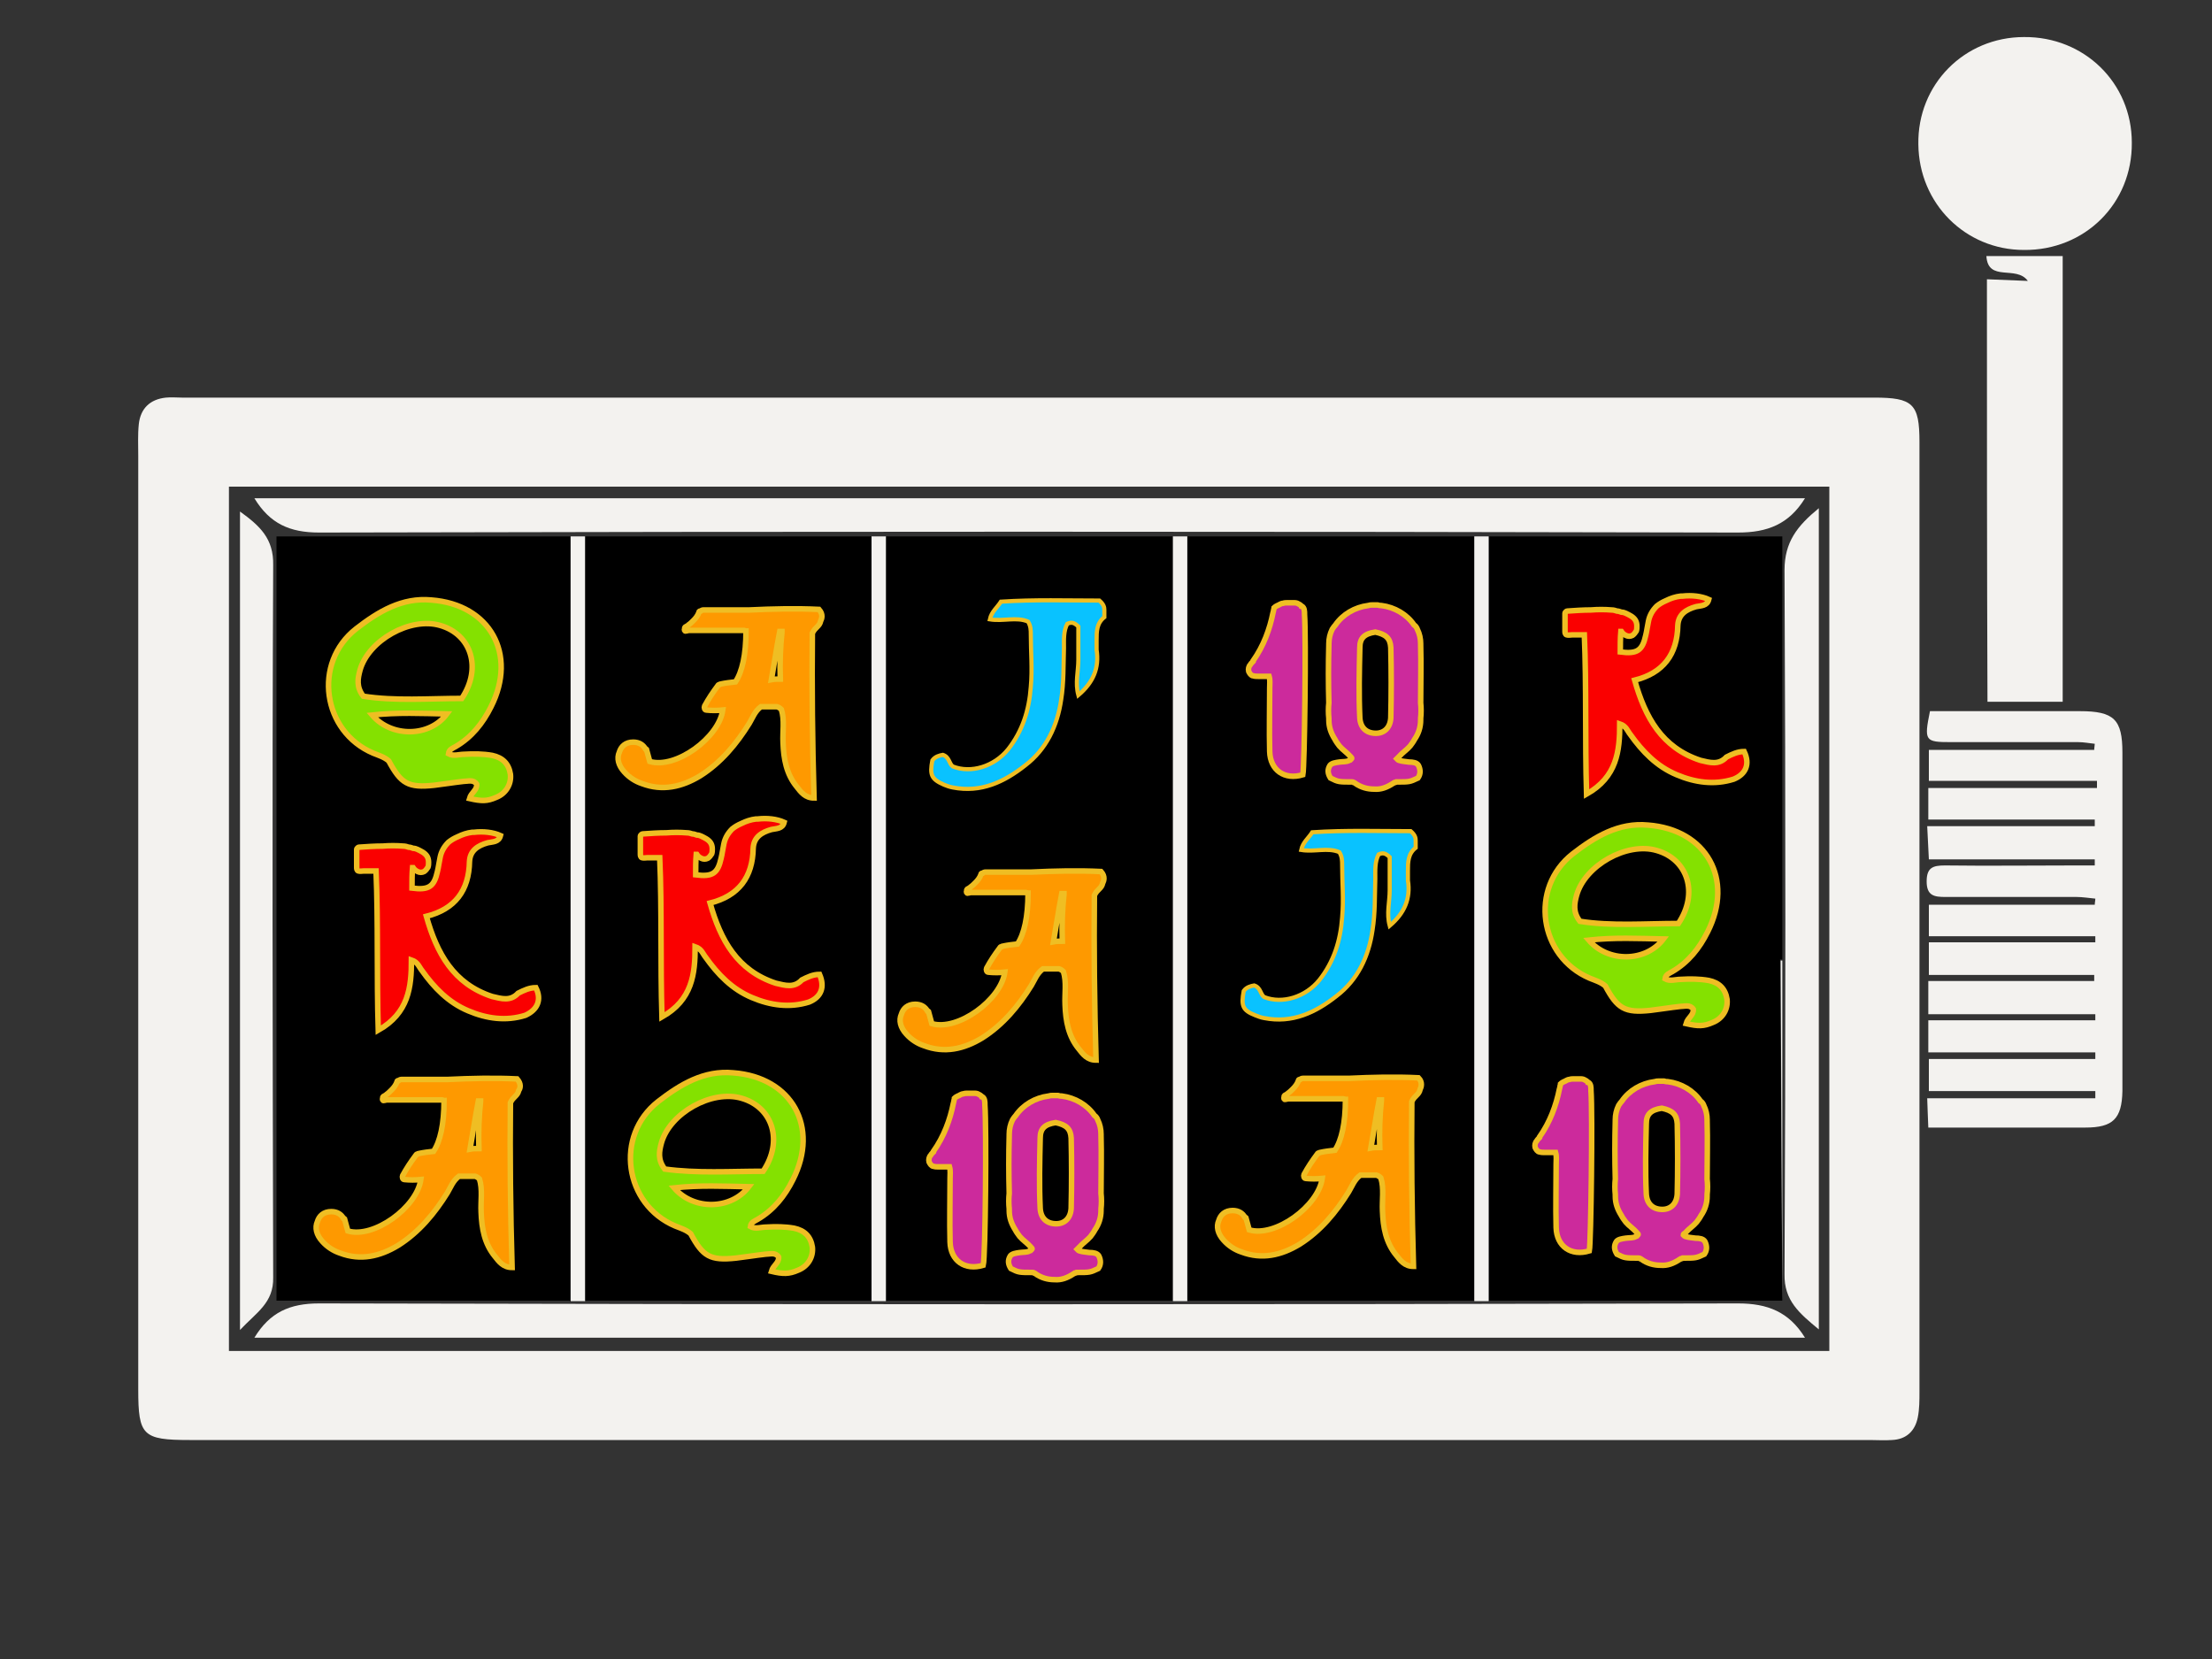 <?xml version="1.0" encoding="UTF-8"?>
<svg xmlns="http://www.w3.org/2000/svg" xmlns:xlink="http://www.w3.org/1999/xlink" version="1.1" id="Layer_1" x="0px" y="0px" viewBox="0 0 400 300" style="enable-background:new 0 0 400 300;" xml:space="preserve">
<rect x="0" y="0" width="400" height="300" fill="#333333" stroke="none"/>
<style type="text/css">
	.st0{fill:#F3F2EF;}
	.st1{fill:#FE9900;stroke:#EFBE23;stroke-miterlimit:10;}
	.st2{fill:#09C2FF;stroke:#EFBE23;stroke-width:0.75;stroke-miterlimit:10;}
	.st3{fill:#CC2A9C;stroke:#EFBE23;stroke-miterlimit:10;}
	.st4{fill:#FA0000;stroke:#EFBE23;stroke-miterlimit:10;}
	.st5{fill:#84E100;stroke:#EFBE23;stroke-miterlimit:10;}
	.st6{fill:#FFFFFF;}
</style>
<path d="M228.1,97h-41.9h-41.9h-8.4H92.9h-1.4H59.9H50v69.1v69.1h9.9h33h42.9h8.4h41.9h41.9h8.4h42.9h15.5h27.5l-0.4-61.7h0.4V97  h-27.5H228.1z M105.7,235.3h-2.6V97h2.6V235.3z M160.2,235.3h-2.6V97h2.6V235.3z M214.7,235.3h-2.6V97h2.6V235.3z M269.2,235.3h-2.6  V97h2.6V235.3z"></path>
<polygon class="st0" points="322.3,235.3 322.3,173.7 322,173.7 "></polygon>
<rect x="103.2" y="97" class="st0" width="2.6" height="138.3"></rect>
<rect x="157.6" y="97" class="st0" width="2.6" height="138.3"></rect>
<rect x="212.1" y="97" class="st0" width="2.6" height="138.3"></rect>
<rect x="266.6" y="97" class="st0" width="2.6" height="138.3"></rect>
<path class="st1" d="M148.1,110.2c-4.1-0.2-8.4-0.1-12.6,0.1l-8.3,0c-0.2,0-0.4,0.1-0.5,0.2c0,0,0,0,0,0c-0.1,0-0.3,0-0.3,0.2  c-0.2,0.6-0.6,1.1-1,1.5c0,0,0,0,0,0c-0.3,0.3-0.6,0.6-0.9,0.8c0,0-0.1,0.1-0.1,0.1c-0.2,0.1-0.3,0.2-0.5,0.3  c-0.1,0.1-0.1,0.2-0.1,0.3c-0.1,0.1,0,0.5,0.2,0.4c0.2,0,0.4-0.1,0.6-0.1h10c0.1,0,0.2,0.1,0.3,0.1c0,4.3-0.7,7.4-1.9,9.2  c-0.9,0.1-1.8,0.2-2.7,0.4c-0.1,0-0.1,0-0.2,0.1c-0.1,0-0.2,0-0.3,0.2c-0.9,1.2-1.7,2.4-2.4,3.7c-0.1,0.2,0,0.7,0.3,0.7  c1,0.1,2,0.1,3,0c-0.7,5-8.5,10.7-13.2,9.3c-0.2-0.7-0.4-1.5-0.6-2.2c-0.1-0.1-0.1-0.1-0.2-0.1c-0.4-0.7-1.1-1.2-2.2-1.2  c-1.4,0-2.2,0.8-2.5,1.8c-0.5,1.1-0.2,2.4,0.9,3.6c0.9,1,2,1.7,3.2,2.1c3.7,1.4,7.2,0.6,10.5-1.4c3.8-2.4,6.6-5.8,8.9-9.5  c0.6-1,1-2.2,2.1-3c1,0,1.9,0,2.9,0c0.3,0.1,0.5,0.2,0.8,0.5c0.6,1.9,0.2,4,0.3,6c0.1,2.9,0.6,5.7,2.5,8c0.7,0.9,1.5,2,3.1,2  c-0.3-10.2-0.4-20.2-0.3-29.8c0.5-1.1,1.3-1.2,1.5-2.2C148.6,111.9,148.9,111.1,148.1,110.2z M141.1,122.8c-0.5,0-1.1,0-1.6,0.1  c0.5-2.8,0.9-5.6,1.5-8.7h0.4c0,0,0,0,0,0.1C141.1,117.1,141,120,141.1,122.8z"></path>
<path class="st1" d="M93.5,195.1c-4.1-0.2-8.4-0.1-12.6,0.1l-8.3,0c-0.2,0-0.4,0.1-0.5,0.2c0,0,0,0,0,0c-0.1,0-0.3,0-0.3,0.2  c-0.2,0.6-0.6,1.1-1,1.5c0,0,0,0,0,0c-0.3,0.3-0.6,0.6-0.9,0.8c0,0-0.1,0.1-0.1,0.1c-0.2,0.1-0.3,0.2-0.5,0.3  c-0.1,0.1-0.1,0.2-0.1,0.3c-0.1,0.1,0,0.5,0.2,0.4c0.2,0,0.4-0.1,0.6-0.1h10c0.1,0,0.2,0.1,0.3,0.1c0,4.3-0.7,7.4-1.9,9.2  c-0.9,0.1-1.8,0.2-2.7,0.4c-0.1,0-0.1,0-0.2,0.1c-0.1,0-0.2,0-0.3,0.2c-0.9,1.2-1.7,2.4-2.4,3.7c-0.1,0.2,0,0.7,0.3,0.7  c1,0.1,2,0.1,3,0c-0.7,5-8.5,10.7-13.2,9.3c-0.2-0.7-0.4-1.5-0.6-2.2c-0.1-0.1-0.1-0.1-0.2-0.1c-0.4-0.7-1.1-1.2-2.2-1.2  c-1.4,0-2.2,0.8-2.5,1.8c-0.5,1.1-0.2,2.4,0.9,3.6c0.9,1,2,1.7,3.2,2.1c3.7,1.4,7.2,0.6,10.5-1.4c3.8-2.4,6.6-5.8,8.9-9.5  c0.6-1,1-2.2,2.1-3c1,0,1.9,0,2.9,0c0.3,0.1,0.5,0.2,0.8,0.5c0.6,1.9,0.2,4,0.3,6c0.1,2.9,0.6,5.7,2.5,8c0.7,0.9,1.5,2,3.1,2  c-0.3-10.2-0.4-20.2-0.3-29.8c0.5-1.1,1.3-1.2,1.5-2.2C94.1,196.8,94.3,196,93.5,195.1z M86.6,207.7c-0.5,0-1.1,0-1.6,0.1  c0.5-2.8,0.9-5.6,1.5-8.7h0.4c0,0,0,0,0,0.1C86.6,201.9,86.5,204.8,86.6,207.7z"></path>
<path class="st1" d="M199.1,157.6c-4.1-0.2-8.4-0.1-12.6,0.1l-8.3,0c-0.2,0-0.4,0.1-0.5,0.2c0,0,0,0,0,0c-0.1,0-0.3,0-0.3,0.2  c-0.2,0.6-0.6,1.1-1,1.5c0,0,0,0,0,0c-0.3,0.3-0.6,0.6-0.9,0.8c0,0-0.1,0.1-0.1,0.1c-0.2,0.1-0.3,0.2-0.5,0.3  c-0.1,0.1-0.1,0.2-0.1,0.3c-0.1,0.1,0,0.5,0.2,0.4c0.2,0,0.4-0.1,0.6-0.1h10c0.1,0,0.2,0.1,0.3,0.1c0,4.3-0.7,7.4-1.9,9.2  c-0.9,0.1-1.8,0.2-2.7,0.4c-0.1,0-0.1,0-0.2,0.1c-0.1,0-0.2,0-0.3,0.2c-0.9,1.2-1.7,2.4-2.4,3.7c-0.1,0.2,0,0.7,0.3,0.7  c1,0.1,2,0.1,3,0c-0.7,5-8.5,10.7-13.2,9.3c-0.2-0.7-0.4-1.5-0.6-2.2c-0.1-0.1-0.1-0.1-0.2-0.1c-0.4-0.7-1.1-1.2-2.2-1.2  c-1.4,0-2.2,0.8-2.5,1.8c-0.5,1.1-0.2,2.4,0.9,3.6c0.9,1,2,1.7,3.2,2.1c3.7,1.4,7.2,0.6,10.5-1.4c3.8-2.4,6.6-5.8,8.9-9.5  c0.6-1,1-2.2,2.1-3c1,0,1.9,0,2.9,0c0.3,0.1,0.5,0.2,0.8,0.5c0.6,1.9,0.2,4,0.3,6c0.1,2.9,0.6,5.7,2.5,8c0.7,0.9,1.5,2,3.1,2  c-0.3-10.2-0.4-20.2-0.3-29.8c0.5-1.1,1.3-1.2,1.5-2.2C199.6,159.3,199.9,158.5,199.1,157.6z M192.1,170.2c-0.5,0-1.1,0-1.6,0.1  c0.5-2.8,0.9-5.6,1.5-8.7h0.4c0,0,0,0,0,0.1C192.1,164.4,192,167.3,192.1,170.2z"></path>
<path class="st1" d="M256.5,194.9c-4.1-0.2-8.4-0.1-12.6,0.1l-8.3,0c-0.2,0-0.4,0.1-0.5,0.2c0,0,0,0,0,0c-0.1,0-0.3,0-0.3,0.2  c-0.2,0.6-0.6,1.1-1,1.5c0,0,0,0,0,0c-0.3,0.3-0.6,0.6-0.9,0.8c0,0-0.1,0.1-0.1,0.1c-0.2,0.1-0.3,0.2-0.5,0.3  c-0.1,0.1-0.1,0.2-0.1,0.3c-0.1,0.1,0,0.5,0.2,0.4c0.2,0,0.4-0.1,0.6-0.1h10c0.1,0,0.2,0.1,0.3,0.1c0,4.3-0.7,7.4-1.9,9.2  c-0.9,0.1-1.8,0.2-2.7,0.4c-0.1,0-0.1,0-0.2,0.1c-0.1,0-0.2,0-0.3,0.2c-0.9,1.2-1.7,2.4-2.4,3.7c-0.1,0.2,0,0.7,0.3,0.7  c1,0.1,2,0.1,3,0c-0.7,5-8.5,10.7-13.2,9.3c-0.2-0.7-0.4-1.5-0.6-2.2c-0.1-0.1-0.1-0.1-0.2-0.1c-0.4-0.7-1.1-1.2-2.2-1.2  c-1.4,0-2.2,0.8-2.5,1.8c-0.5,1.1-0.2,2.4,0.9,3.6c0.9,1,2,1.7,3.2,2.1c3.7,1.4,7.2,0.6,10.5-1.4c3.8-2.4,6.6-5.8,8.9-9.5  c0.6-1,1-2.2,2.1-3c1,0,1.9,0,2.9,0c0.3,0.1,0.5,0.2,0.8,0.5c0.6,1.9,0.2,4,0.3,6c0.1,2.9,0.6,5.7,2.5,8c0.7,0.9,1.5,2,3.1,2  c-0.3-10.2-0.4-20.2-0.3-29.8c0.5-1.1,1.3-1.2,1.5-2.2C257,196.6,257.3,195.7,256.5,194.9z M249.5,207.5c-0.5,0-1.1,0-1.6,0.1  c0.5-2.8,0.9-5.6,1.5-8.7h0.4c0,0,0,0,0,0.1C249.5,201.7,249.4,204.6,249.5,207.5z"></path>
<path class="st2" d="M168.6,137.5c0.5-0.7,1.3-0.9,1.9-1c1.2,0.4,1.1,1.6,1.8,2.1c3.3,1.3,7.5,0,10-3.1c2.6-3.3,3.8-7.1,4.1-11.3  c0.3-3.2,0-6.3,0-9.5c0-0.7,0-1.5-0.5-2.3c-2.1-0.9-4.5,0-6.9-0.4c0.3-1.4,1.3-2.1,2-3.2c6-0.4,12.1-0.2,17.8-0.2  c0.8,0.7,0.9,1.2,0.9,1.7c0,0.4,0,0.8,0,1.3c-1.4,1.1-1.4,2.6-1.4,4.2c0,0.6,0,1.2,0,1.7c0.5,3.3-0.6,5.9-3.3,8.2  c-0.6-2.2,0-4.3,0-6.4c0-2.1,0-4.2,0-6c-0.8-0.8-1.3-0.8-2-0.5c-0.7,1.3-0.6,2.9-0.6,4.4c-0.1,3.1,0,6.2-0.5,9.3  c-0.7,4.8-2.7,9-6.5,11.9c-3.8,3-8,5-13.1,4c-0.6-0.1-1.1-0.3-1.6-0.5C168.4,140.9,168.1,140.1,168.6,137.5z"></path>
<path class="st2" d="M224.9,179.2c0.5-0.7,1.3-0.9,1.9-1c1.2,0.4,1.1,1.6,1.8,2.1c3.3,1.3,7.5,0,10-3.1c2.6-3.3,3.8-7.1,4.1-11.3  c0.3-3.2,0-6.3,0-9.5c0-0.7,0-1.5-0.5-2.3c-2.1-0.9-4.5,0-6.9-0.4c0.3-1.4,1.3-2.1,2-3.2c6-0.4,12.1-0.2,17.8-0.2  c0.8,0.7,0.9,1.2,0.9,1.7c0,0.4,0,0.8,0,1.3c-1.4,1.1-1.4,2.6-1.4,4.2c0,0.6,0,1.2,0,1.7c0.5,3.3-0.6,5.9-3.3,8.2  c-0.6-2.2,0-4.3,0-6.4c0-2.1,0-4.2,0-6c-0.8-0.8-1.3-0.8-2-0.5c-0.7,1.3-0.6,2.9-0.6,4.4c-0.1,3.1,0,6.2-0.5,9.3  c-0.7,4.8-2.7,9-6.5,11.9c-3.8,3-8,5-13.1,4c-0.6-0.1-1.1-0.3-1.6-0.5C224.7,182.7,224.4,181.9,224.9,179.2z"></path>
<g>
	<g>
		<path class="st3" d="M253,136.8c0.6-0.7,1.4-1.2,2-1.9c0.3-0.4,0.6-0.8,0.8-1.2c0.7-1,1.1-2.2,1.1-3.5c0-0.1,0-0.2,0-0.3    c0.1-0.9,0.1-1.9,0-2.8c0,0,0,0,0,0c0-3.5,0.1-7,0-10.5c0-0.1,0-0.1,0-0.2c0-0.9-0.2-1.8-0.6-2.6c-0.1-0.3-0.3-0.6-0.6-0.8    c-1.3-1.9-3.5-3.2-5.9-3.5c-0.2,0-0.4,0-0.7-0.1c0,0-0.1,0-0.1,0c-0.1,0-0.3,0-0.4,0c-0.1,0-0.3,0-0.4,0c0,0-0.1,0-0.1,0    c-0.2,0-0.4,0-0.7,0.1c-2.4,0.3-4.6,1.6-5.9,3.5c-0.2,0.2-0.4,0.5-0.6,0.8c-0.4,0.8-0.6,1.7-0.6,2.6c0,0.1,0,0.1,0,0.2    c-0.1,3.5-0.1,7,0,10.5c0,0,0,0,0,0c-0.1,0.9-0.1,1.9,0,2.8c0,0.1,0,0.2,0,0.3c0,1.3,0.4,2.4,1.1,3.5c0.2,0.4,0.5,0.8,0.8,1.2    c0.6,0.7,1.4,1.2,2,1.9c0.2,0.2,0.3,0.3,0.2,0.4c-0.1,0.1-0.1,0.1-0.2,0.2c0,0,0,0,0,0c-0.1,0-0.1,0.1-0.2,0.1c0,0,0,0,0,0    c-0.5,0.3-1.1,0.2-1.8,0.3c-0.7,0.1-1.4,0.2-1.7,0.6c-0.5,0.8-0.4,1.5,0.1,2.3c1.4,0.7,1.5,0.7,3.9,0.7c0.1,0,0.2,0,0.3,0.1    c0.1,0,0.2,0.1,0.2,0.1c1.1,0.8,2.3,1.1,3.5,1.1c1.2,0.1,2.3-0.3,3.5-1.1c0.1,0,0.2-0.1,0.2-0.1c0.1,0,0.2,0,0.3-0.1    c2.4,0,2.4,0,3.9-0.7c0.5-0.7,0.5-1.5,0.1-2.3c-0.3-0.5-1-0.6-1.7-0.6c-0.6-0.1-1.2-0.1-1.8-0.3c0,0,0,0,0,0    c-0.1,0-0.1-0.1-0.2-0.1c0,0,0,0,0,0c-0.1-0.1-0.1-0.1-0.2-0.2C252.7,137.1,252.8,137,253,136.8z M245.9,129.8    c-0.2-4.2-0.1-8.4,0-12.7c0-1.7,0.8-2.5,2.8-2.8c1.9,0.4,2.7,1.1,2.8,2.8c0.1,4.2,0.1,8.5,0,12.7c-0.1,1.8-1.2,2.8-2.7,2.8    C247.1,132.6,246,131.6,245.9,129.8z"></path>
		<path class="st3" d="M235.9,111.1c0-0.6,0-1.2-0.5-1.5c-0.1,0-0.1,0-0.1,0c-0.1-0.2-0.3-0.3-0.5-0.4c-0.3-0.2-0.6-0.2-0.9-0.2    c-0.4,0-0.7,0-1.1,0c-0.3,0-0.5,0-0.8,0.1c-0.2,0-0.4,0.1-0.6,0.2c-0.1,0.1-0.2,0.1-0.4,0.2c-0.2,0.1-0.4,0.2-0.6,0.4    c0,0.2-0.1,0.3-0.1,0.5c0,0.1-0.1,0.3-0.1,0.4c-0.6,3-1.7,6-3.6,8.7c0,0,0,0.1,0,0.1c-0.2,0.2-0.4,0.4-0.5,0.6    c-0.3,0.3-0.4,0.8-0.3,1.2c0.1,0.2,0.2,0.4,0.3,0.5c0.2,0.2,0.3,0.3,0.5,0.3c0.3,0.1,0.6,0.1,0.9,0.1c0.2,0,0.5,0,0.7,0    c0.4,0,0.9,0,1.3,0c0.2,0.7,0.1,1.4,0.1,2.1c0,3.8-0.1,7.7,0,11.5c0.1,3.4,2.7,5.2,6,4.2C235.9,138.6,236.2,115.3,235.9,111.1z"></path>
	</g>
</g>
<g>
	<g>
		<path class="st3" d="M195.2,225.5c0.6-0.7,1.4-1.2,2-1.9c0.3-0.4,0.6-0.8,0.8-1.2c0.7-1,1.1-2.2,1.1-3.5c0-0.1,0-0.2,0-0.3    c0.1-0.9,0.1-1.9,0-2.8c0,0,0,0,0,0c0-3.5,0.1-7,0-10.5c0-0.1,0-0.1,0-0.2c0-0.9-0.2-1.8-0.6-2.6c-0.1-0.3-0.3-0.6-0.6-0.8    c-1.3-1.9-3.5-3.2-5.9-3.5c-0.2,0-0.4,0-0.7-0.1c0,0-0.1,0-0.1,0c-0.1,0-0.3,0-0.4,0c-0.1,0-0.3,0-0.4,0c0,0-0.1,0-0.1,0    c-0.2,0-0.4,0-0.7,0.1c-2.4,0.3-4.6,1.6-5.9,3.5c-0.2,0.2-0.4,0.5-0.6,0.8c-0.4,0.8-0.6,1.7-0.6,2.6c0,0.1,0,0.1,0,0.2    c-0.1,3.5-0.1,7,0,10.5c0,0,0,0,0,0c-0.1,0.9-0.1,1.9,0,2.8c0,0.1,0,0.2,0,0.3c0,1.3,0.4,2.4,1.1,3.5c0.2,0.4,0.5,0.8,0.8,1.2    c0.6,0.7,1.4,1.2,2,1.9c0.2,0.2,0.3,0.3,0.2,0.4c-0.1,0.1-0.1,0.1-0.2,0.2c0,0,0,0,0,0c-0.1,0-0.1,0.1-0.2,0.1c0,0,0,0,0,0    c-0.5,0.3-1.1,0.2-1.8,0.3c-0.7,0.1-1.4,0.2-1.7,0.6c-0.5,0.8-0.4,1.5,0.1,2.3c1.4,0.7,1.5,0.7,3.9,0.7c0.1,0,0.2,0,0.3,0.1    c0.1,0,0.2,0.1,0.2,0.1c1.1,0.8,2.3,1.1,3.5,1.1c1.2,0.1,2.3-0.3,3.5-1.1c0.1,0,0.2-0.1,0.2-0.1c0.1,0,0.2,0,0.3-0.1    c2.4,0,2.4,0,3.9-0.7c0.5-0.7,0.5-1.5,0.1-2.3c-0.3-0.5-1-0.6-1.7-0.6c-0.6-0.1-1.2-0.1-1.8-0.3c0,0,0,0,0,0    c-0.1,0-0.1-0.1-0.2-0.1c0,0,0,0,0,0c-0.1-0.1-0.1-0.1-0.2-0.2C194.9,225.8,195,225.7,195.2,225.5z M188.1,218.5    c-0.2-4.2-0.1-8.4,0-12.7c0-1.7,0.8-2.5,2.8-2.8c1.9,0.4,2.7,1.1,2.8,2.8c0.1,4.2,0.1,8.5,0,12.7c-0.1,1.8-1.2,2.8-2.7,2.8    C189.3,221.3,188.2,220.3,188.1,218.5z"></path>
		<path class="st3" d="M178.1,199.8c0-0.6,0-1.2-0.5-1.5c-0.1,0-0.1,0-0.1,0c-0.1-0.2-0.3-0.3-0.5-0.4c-0.3-0.2-0.6-0.2-0.9-0.2    c-0.4,0-0.7,0-1.1,0c-0.3,0-0.5,0-0.8,0.1c-0.2,0-0.4,0.1-0.6,0.2c-0.1,0.1-0.2,0.1-0.4,0.2c-0.2,0.1-0.4,0.2-0.6,0.4    c0,0.2-0.1,0.3-0.1,0.5c0,0.1-0.1,0.3-0.1,0.4c-0.6,3-1.7,6-3.6,8.7c0,0,0,0.1,0,0.1c-0.2,0.2-0.4,0.4-0.5,0.6    c-0.3,0.3-0.4,0.8-0.3,1.2c0.1,0.2,0.2,0.4,0.3,0.5c0.2,0.2,0.3,0.3,0.5,0.3c0.3,0.1,0.6,0.1,0.9,0.1c0.2,0,0.5,0,0.7,0    c0.4,0,0.9,0,1.3,0c0.2,0.7,0.1,1.4,0.1,2.1c0,3.8-0.1,7.7,0,11.5c0.1,3.4,2.7,5.2,6,4.2C178.2,227.3,178.4,204,178.1,199.8z"></path>
	</g>
</g>
<g>
	<g>
		<path class="st3" d="M304.8,222.9c0.6-0.7,1.4-1.2,2-1.9c0.3-0.4,0.6-0.8,0.8-1.2c0.7-1,1.1-2.2,1.1-3.5c0-0.1,0-0.2,0-0.3    c0.1-0.9,0.1-1.9,0-2.8c0,0,0,0,0,0c0-3.5,0.1-7,0-10.5c0-0.1,0-0.1,0-0.2c0-0.9-0.2-1.8-0.6-2.6c-0.1-0.3-0.3-0.6-0.6-0.8    c-1.3-1.9-3.5-3.2-5.9-3.5c-0.2,0-0.4,0-0.7-0.1c0,0-0.1,0-0.1,0c-0.1,0-0.3,0-0.4,0c-0.1,0-0.3,0-0.4,0c0,0-0.1,0-0.1,0    c-0.2,0-0.4,0-0.7,0.1c-2.4,0.3-4.6,1.6-5.9,3.5c-0.2,0.2-0.4,0.5-0.6,0.8c-0.4,0.8-0.6,1.7-0.6,2.6c0,0.1,0,0.1,0,0.2    c-0.1,3.5-0.1,7,0,10.5c0,0,0,0,0,0c-0.1,0.9-0.1,1.9,0,2.8c0,0.1,0,0.2,0,0.3c0,1.3,0.4,2.4,1.1,3.5c0.2,0.4,0.5,0.8,0.8,1.2    c0.6,0.7,1.4,1.2,2,1.9c0.2,0.2,0.3,0.3,0.2,0.4c-0.1,0.1-0.1,0.1-0.2,0.2c0,0,0,0,0,0c-0.1,0-0.1,0.1-0.2,0.1c0,0,0,0,0,0    c-0.5,0.3-1.1,0.2-1.8,0.3c-0.7,0.1-1.4,0.2-1.7,0.6c-0.5,0.8-0.4,1.5,0.1,2.3c1.4,0.7,1.5,0.7,3.9,0.7c0.1,0,0.2,0,0.3,0.1    c0.1,0,0.2,0.1,0.2,0.1c1.1,0.8,2.3,1.1,3.5,1.1c1.2,0.1,2.3-0.3,3.5-1.1c0.1,0,0.2-0.1,0.2-0.1c0.1,0,0.2,0,0.3-0.1    c2.4,0,2.4,0,3.9-0.7c0.5-0.7,0.5-1.5,0.1-2.3c-0.3-0.5-1-0.6-1.7-0.6c-0.6-0.1-1.2-0.1-1.8-0.3c0,0,0,0,0,0    c-0.1,0-0.1-0.1-0.2-0.1c0,0,0,0,0,0c-0.1-0.1-0.1-0.1-0.2-0.2C304.4,223.1,304.6,223.1,304.8,222.9z M297.7,215.9    c-0.2-4.2-0.1-8.4,0-12.7c0-1.7,0.8-2.5,2.8-2.8c1.9,0.4,2.7,1.1,2.8,2.8c0.1,4.2,0.1,8.5,0,12.7c-0.1,1.8-1.2,2.8-2.7,2.8    C298.9,218.7,297.8,217.7,297.7,215.9z"></path>
		<path class="st3" d="M287.7,197.2c0-0.6,0-1.2-0.5-1.5c-0.1,0-0.1,0-0.1,0c-0.1-0.2-0.3-0.3-0.5-0.4c-0.3-0.2-0.6-0.2-0.9-0.2    c-0.4,0-0.7,0-1.1,0c-0.3,0-0.5,0-0.8,0.1c-0.2,0-0.4,0.1-0.6,0.2c-0.1,0.1-0.2,0.1-0.4,0.2c-0.2,0.1-0.4,0.2-0.6,0.4    c0,0.2-0.1,0.3-0.1,0.5c0,0.1-0.1,0.3-0.1,0.4c-0.6,3-1.7,6-3.6,8.7c0,0,0,0.1,0,0.1c-0.2,0.2-0.4,0.4-0.5,0.6    c-0.3,0.3-0.4,0.8-0.3,1.2c0.1,0.2,0.2,0.4,0.3,0.5c0.2,0.2,0.3,0.3,0.5,0.3c0.3,0.1,0.6,0.1,0.9,0.1c0.2,0,0.5,0,0.7,0    c0.4,0,0.9,0,1.3,0c0.2,0.7,0.1,1.4,0.1,2.1c0,3.8-0.1,7.7,0,11.5c0.1,3.4,2.7,5.2,6,4.2C287.7,224.6,288,201.4,287.7,197.2z"></path>
	</g>
</g>
<path class="st4" d="M315.4,135.9c-1.2,0-2.2,0.5-3.2,1c-1.4,1.5-3,1-4.7,0.6c-7-2.3-10-7.8-11.9-14.5c5.2-1.3,7.7-4.7,7.8-9.9  c0.1-2,1.5-2.9,3.3-3.4c0.9-0.2,2-0.1,2.3-1.3c-1.3-0.6-3.1-0.8-4.8-0.6c-0.1,0-0.2,0-0.3,0c-0.9,0.1-1.8,0.4-2.6,0.8  c-0.7,0.3-1.2,0.6-1.7,1c-0.8,0.8-1.3,1.7-1.5,2.7c-0.2,0.9-0.3,1.8-0.5,2.6c-0.6,2.7-1.5,3.4-4.6,3c0-1.2,0-2.5,0.1-3.7  c0,0,0,0,0.1,0c0.2,0.3,0.4,0.5,0.8,0.7c0.4,0.2,0.8,0.2,1.2,0c0.3-0.2,0.5-0.5,0.7-0.8c0.1-0.3,0.1-0.6,0.1-0.9  c0-0.4-0.1-0.8-0.3-1.1c-0.4-0.6-1.1-0.9-1.7-1.2c-0.2-0.1-0.5-0.2-0.8-0.2c-0.3-0.1-0.5-0.2-0.8-0.2c-0.3-0.1-0.6-0.2-1-0.2  c-1.2-0.1-2.5-0.1-3.7,0c-1.4,0-2.9,0.1-4.3,0.2c-0.1,0-0.2,0.1-0.2,0.1c0,0-0.1,0.1-0.1,0.1c0,0-0.1,0.1-0.1,0.2c0,0,0,0,0,0  c0,0.7,0,1.4,0,2.1c0,0.4,0,0.7,0,1.1c0,0.3,0,0.6,0.3,0.7c0.3,0.1,0.7,0,1,0c0.4,0,0.7,0,1.1,0c0.4,0,0.7,0,1.1,0  c0.4,9.4,0.1,18.9,0.4,28.8c5.5-3.1,6-7.8,6-12.7c1.2,0.4,1.4,1.3,1.9,1.9c2.2,3.1,4.8,5.8,8.4,7.3c3.3,1.4,6.8,1.9,10.3,0.8  C315.7,140,316.5,138.2,315.4,135.9z"></path>
<path class="st4" d="M148.2,176.2c-1.2,0-2.2,0.5-3.2,1c-1.4,1.5-3,1-4.7,0.6c-7-2.3-10-7.8-11.9-14.5c5.2-1.3,7.7-4.7,7.8-9.9  c0.1-2,1.5-2.9,3.3-3.4c0.9-0.2,2-0.1,2.3-1.3c-1.3-0.6-3.1-0.8-4.8-0.6c-0.1,0-0.2,0-0.3,0c-0.9,0.1-1.8,0.4-2.6,0.8  c-0.7,0.3-1.2,0.6-1.7,1c-0.8,0.8-1.3,1.7-1.5,2.7c-0.2,0.9-0.3,1.8-0.5,2.6c-0.6,2.7-1.5,3.4-4.6,3c0-1.2,0-2.5,0.1-3.7  c0,0,0,0,0.1,0c0.2,0.3,0.4,0.5,0.8,0.7c0.4,0.2,0.8,0.2,1.2,0c0.3-0.2,0.5-0.5,0.7-0.8c0.1-0.3,0.1-0.6,0.1-0.9  c0-0.4-0.1-0.8-0.3-1.1c-0.4-0.6-1.1-0.9-1.7-1.2c-0.2-0.1-0.5-0.2-0.8-0.2c-0.3-0.1-0.5-0.2-0.8-0.2c-0.3-0.1-0.6-0.2-1-0.2  c-1.2-0.1-2.5-0.1-3.7,0c-1.4,0-2.9,0.1-4.3,0.2c-0.1,0-0.2,0.1-0.2,0.1c0,0-0.1,0.1-0.1,0.1c0,0-0.1,0.1-0.1,0.2c0,0,0,0,0,0  c0,0.7,0,1.4,0,2.1c0,0.4,0,0.7,0,1.1c0,0.3,0,0.6,0.3,0.7c0.3,0.1,0.7,0,1,0c0.4,0,0.7,0,1.1,0c0.4,0,0.7,0,1.1,0  c0.4,9.4,0.1,18.9,0.4,28.8c5.5-3.1,6-7.8,6-12.7c1.2,0.4,1.4,1.3,1.9,1.9c2.2,3.1,4.8,5.8,8.4,7.3c3.3,1.4,6.8,1.9,10.3,0.8  C148.5,180.3,149.2,178.5,148.2,176.2z"></path>
<path class="st4" d="M96.9,178.6c-1.2,0-2.2,0.5-3.2,1c-1.4,1.5-3,1-4.7,0.6c-7-2.3-10-7.8-11.9-14.5c5.2-1.3,7.7-4.7,7.8-9.9  c0.1-2,1.5-2.9,3.3-3.4c0.9-0.2,2-0.1,2.3-1.3c-1.3-0.6-3.1-0.8-4.8-0.6c-0.1,0-0.2,0-0.3,0c-0.9,0.1-1.8,0.4-2.6,0.8  c-0.7,0.3-1.2,0.6-1.7,1c-0.8,0.8-1.3,1.7-1.5,2.7c-0.2,0.9-0.3,1.8-0.5,2.6c-0.6,2.7-1.5,3.4-4.6,3c0-1.2,0-2.5,0.1-3.7  c0,0,0,0,0.1,0c0.2,0.3,0.4,0.5,0.8,0.7c0.4,0.2,0.8,0.2,1.2,0c0.3-0.2,0.5-0.5,0.7-0.8c0.1-0.3,0.1-0.6,0.1-0.9  c0-0.4-0.1-0.8-0.3-1.1c-0.4-0.6-1.1-0.9-1.7-1.2c-0.2-0.1-0.5-0.2-0.8-0.2c-0.3-0.1-0.5-0.2-0.8-0.2c-0.3-0.1-0.6-0.2-1-0.2  c-1.2-0.1-2.5-0.1-3.7,0c-1.4,0-2.9,0.1-4.3,0.2c-0.1,0-0.2,0.1-0.2,0.1c0,0-0.1,0.1-0.1,0.1c0,0-0.1,0.1-0.1,0.2c0,0,0,0,0,0  c0,0.7,0,1.4,0,2.1c0,0.4,0,0.7,0,1.1c0,0.3,0,0.6,0.3,0.7c0.3,0.1,0.7,0,1,0c0.4,0,0.7,0,1.1,0c0.4,0,0.7,0,1.1,0  c0.4,9.4,0.1,18.9,0.4,28.8c5.5-3.1,6-7.8,6-12.7c1.2,0.4,1.4,1.3,1.9,1.9c2.2,3.1,4.8,5.8,8.4,7.3c3.3,1.4,6.8,1.9,10.3,0.8  C97.2,182.6,98,180.8,96.9,178.6z"></path>
<path class="st5" d="M84.9,144.4c0.3-1.1,1.4-1.5,1.3-2.6c-0.6-0.9-1.6-0.5-2.4-0.5c-1.8,0.2-3.6,0.5-5.3,0.7  c-4.7,0.5-6-0.3-8.2-4.4c-0.8-0.7-1.8-1-2.8-1.4c-9.2-3.9-11-16.3-3.1-22.5c4-3.1,8.3-5.7,13.6-5.2c10.6,0.8,15.6,9.8,10.8,19.3  c-1.5,3-3.5,5.5-6.4,7.2c-0.5,0.3-1.2,0.5-1.3,1.3c0.9,0.5,1.9,0.1,2.8,0.1c1.7-0.1,3.4-0.1,5.1,0.2c1.9,0.4,3,1.5,3.3,3.4  c0.2,1.8-0.8,3.5-2.6,4.2C88.1,144.9,87.1,144.9,84.9,144.4z M83.5,126.3c3.7-5.5,1.7-11.6-3.9-13.2c-5.4-1.6-13,2.7-14.5,8.1  c-0.4,1.5-0.7,3,0.6,4.7C71.5,126.8,77.5,126.3,83.5,126.3z M80.8,129.1c-4.6-0.1-8.9-0.3-13.5,0.2  C70.8,133.4,77.7,133.3,80.8,129.1z"></path>
<path class="st5" d="M139.5,229.9c0.3-1.1,1.4-1.5,1.3-2.6c-0.6-0.9-1.6-0.5-2.4-0.5c-1.8,0.2-3.6,0.5-5.3,0.7  c-4.7,0.5-6-0.3-8.2-4.4c-0.8-0.7-1.8-1-2.8-1.4c-9.2-3.9-11-16.3-3.1-22.5c4-3.1,8.3-5.7,13.6-5.2c10.6,0.8,15.6,9.8,10.8,19.3  c-1.5,3-3.5,5.5-6.4,7.2c-0.5,0.3-1.2,0.5-1.3,1.3c0.9,0.5,1.9,0.1,2.8,0.1c1.7-0.1,3.4-0.1,5.1,0.2c1.9,0.4,3,1.5,3.3,3.4  c0.2,1.8-0.8,3.5-2.6,4.2C142.7,230.4,141.6,230.4,139.5,229.9z M138,211.8c3.7-5.5,1.7-11.6-3.9-13.2c-5.4-1.6-13,2.7-14.5,8.1  c-0.4,1.5-0.7,3,0.6,4.7C126,212.2,132.1,211.8,138,211.8z M135.4,214.6c-4.6-0.1-8.9-0.3-13.5,0.2  C125.4,218.9,132.2,218.8,135.4,214.6z"></path>
<path class="st5" d="M304.9,185.1c0.3-1.1,1.4-1.5,1.3-2.6c-0.6-0.9-1.6-0.5-2.4-0.5c-1.8,0.2-3.6,0.5-5.3,0.7  c-4.7,0.5-6-0.3-8.2-4.4c-0.8-0.7-1.8-1-2.8-1.4c-9.2-3.9-11-16.3-3.1-22.5c4-3.1,8.3-5.7,13.6-5.2c10.6,0.8,15.6,9.8,10.8,19.3  c-1.5,3-3.5,5.5-6.4,7.2c-0.5,0.3-1.2,0.5-1.3,1.3c0.9,0.5,1.9,0.1,2.8,0.1c1.7-0.1,3.4-0.1,5.1,0.2c1.9,0.4,3,1.5,3.3,3.4  c0.2,1.8-0.8,3.5-2.6,4.2C308.1,185.6,307.1,185.6,304.9,185.1z M303.5,167c3.7-5.5,1.7-11.6-3.9-13.2c-5.4-1.6-13,2.7-14.5,8.1  c-0.4,1.5-0.7,3,0.6,4.7C291.4,167.5,297.5,167,303.5,167z M300.8,169.8c-4.6-0.1-8.9-0.3-13.5,0.2  C290.8,174.1,297.6,174,300.8,169.8z"></path>
<path class="st6" d="M969.8-610.3c0-3,0-5,0-7.9c14.2,0,28.3,0,42.5,0c0-0.6,0-1.2,0-1.8c-14,0-28,0-42.3,0c0-2.9,0-5,0-7.8  c13.9,0,27.8,0,41.6,0c0.1-0.5,0.1-1.1,0.2-1.6c-1.4-0.2-2.8-0.5-4.1-0.5c-10.7,0-21.3,0-32,0c-6.6,0-6.8-0.3-5.3-7.9  c4,0,8.1,0,12.2,0c8.5,0,17,0,25.5,0c8.6,0,10.7,2.1,10.7,10.5c0,23.7,0,47.3,0,71c0,4.8,0,9.7,0,14.5c-0.1,7-2.3,9.3-9.3,9.3  c-13,0-26,0-39.5,0c-0.1-2.4-0.2-4.5-0.3-7.5c14.3,0,28.3,0,42.3,0c0-0.6,0-1.2,0-1.9c-13.8,0-27.7,0-41.9,0c0-3.1,0-5.1,0-8.1  c13.9,0,27.9,0,41.9,0c0-0.6,0-1.1,0-1.7c-13.9,0-27.8,0-41.9,0c0-3.1,0-5.3,0-8.1c14.2,0,28.1,0,42,0c0-0.5,0-1,0-1.5  c-13.9,0-27.7,0-41.9,0c0-3.1,0-5.3,0-8.3c14,0,27.9,0,41.7,0c0-0.5,0-1,0-1.5c-13.7,0-27.5,0-41.6,0c0-2.9,0-5.1,0-8.2  c14,0,28,0,41.9,0c0-0.5,0-1.1,0-1.6c-13.8,0-27.6,0-41.9,0c0-2.9,0-5.1,0-7.9c13.9,0,27.8,0,41.7,0c0.1-0.5,0.1-1,0.2-1.5  c-1.6-0.2-3.1-0.5-4.7-0.5c-11,0-22-0.1-33,0c-2.8,0-4.7-0.2-4.7-3.9c0-3.5,1.6-4.1,4.6-4.1c11,0.1,22,0.1,33,0.1c1.6,0,3.1,0,4.7,0  c0-0.5,0-1,0-1.5c-13.7,0-27.5,0-41.8,0c-0.1-3-0.2-5.2-0.4-8.3c14.3,0,28.3,0,42.2,0c0-0.6,0-1.1,0-1.7  C998-610.3,984.2-610.3,969.8-610.3z"></path>
<path class="st6" d="M993.9-808c15.1-0.1,27.1,11.7,27.1,26.6c0.1,15.3-11.8,27.2-27.1,27.2c-14.8-0.1-26.5-11.7-26.6-26.6  C967.2-795.9,978.9-807.9,993.9-808z"></path>
<path class="st6" d="M984.7-746.8c3.4,0.2,6.5,0.3,10.2,0.5c-3-4.1-10,0.4-10.5-6.3c6.6,0,12.6,0,19.2,0c0,37.1,0,74.7,0,112.6  c-6.3,0-12.4,0-18.9,0C984.7-675.6,984.7-711,984.7-746.8z"></path>
<path class="st6" d="M942.4-688.9c0,69.5,0,138,0,207.5c-4.9-4.1-8.7-7.3-8.7-14c0.2-59.3,0.3-118.5,0-177.8  C933.7-680.4,936.9-684.5,942.4-688.9z"></path>
<g>
	<path class="st0" d="M186.1,71.9c50.9,0,101.9,0,152.8,0c7,0,8.2,1.1,8.2,8c0,57.3,0,114.5,0,171.8c0,1.5,0,3.1-0.3,4.6   c-0.5,2.5-2.1,4-4.7,4.1c-1.3,0.1-2.6,0-4,0c-101.3,0-202.6,0-303.8,0c-8.5,0-9.3-0.8-9.3-9.1c0-56.3,0-112.6,0-168.9   c0-1.9-0.1-3.8,0.1-5.7c0.3-2.8,2-4.5,4.9-4.8c1-0.1,1.9,0,2.9,0C84,71.9,135.1,71.9,186.1,71.9z M330.8,244.3   c0-52.2,0-104.1,0-156.3c-96.5,0-192.9,0-289.4,0c0,52.1,0,104.2,0,156.3C138,244.3,234.3,244.3,330.8,244.3z"></path>
	<path class="st0" d="M348.7,148.2c0-2.2,0-3.6,0-5.7c10.2,0,20.4,0,30.5,0c0-0.4,0-0.9,0-1.3c-10.1,0-20.1,0-30.4,0   c0-2.1,0-3.6,0-5.6c10,0,20,0,29.9,0c0-0.4,0.1-0.8,0.1-1.1c-1-0.1-2-0.3-3-0.3c-7.7,0-15.3,0-23,0c-4.7,0-4.9-0.2-3.8-5.6   c2.9,0,5.8,0,8.8,0c6.1,0,12.2,0,18.3,0c6.2,0,7.7,1.5,7.7,7.5c0,16.9,0,33.9,0,50.8c0,3.5,0,6.9,0,10.4c-0.1,5-1.7,6.6-6.7,6.6   c-9.3,0-18.7,0-28.4,0c-0.1-1.7-0.1-3.2-0.2-5.3c10.3,0,20.3,0,30.4,0c0-0.4,0-0.9,0-1.3c-10,0-19.9,0-30.1,0c0-2.2,0-3.7,0-5.8   c10,0,20.1,0,30.1,0c0-0.4,0-0.8,0-1.2c-10,0-20,0-30.2,0c0-2.2,0-3.8,0-5.8c10.2,0,20.2,0,30.2,0c0-0.4,0-0.7,0-1.1   c-10,0-19.9,0-30.2,0c0-2.2,0-3.8,0-6c10.1,0,20,0,30,0c0-0.4,0-0.7,0-1.1c-9.9,0-19.8,0-29.9,0c0-2.1,0-3.7,0-5.9   c10.1,0,20.1,0,30.1,0c0-0.4,0-0.8,0-1.1c-9.9,0-19.9,0-30.1,0c0-2.1,0-3.6,0-5.7c10,0,20,0,30,0c0-0.4,0.1-0.7,0.1-1.1   c-1.1-0.1-2.3-0.3-3.4-0.3c-7.9,0-15.8,0-23.7,0c-2,0-3.4-0.2-3.4-2.8c0-2.5,1.1-2.9,3.3-2.9c7.9,0.1,15.8,0,23.7,0   c1.1,0,2.2,0,3.4,0c0-0.4,0-0.7,0-1.1c-9.9,0-19.7,0-30,0c-0.1-2.1-0.2-3.7-0.3-6c10.3,0,20.3,0,30.3,0c0-0.4,0-0.8,0-1.2   C368.9,148.2,359,148.2,348.7,148.2z"></path>
	<path class="st0" d="M366,6.7c10.9-0.1,19.5,8.3,19.5,19.1c0.1,11-8.5,19.5-19.5,19.4c-10.6,0-19-8.4-19.1-19.1   C346.7,15.3,355.2,6.7,366,6.7z"></path>
	<path class="st0" d="M359.3,50.5c2.5,0.1,4.7,0.2,7.4,0.3c-2.1-2.9-7.2,0.3-7.5-4.5c4.7,0,9.1,0,13.8,0c0,26.6,0,53.5,0,80.6   c-4.6,0-8.9,0-13.6,0C359.3,101.5,359.3,76.1,359.3,50.5z"></path>
	<path class="st0" d="M326.4,90.1c-2.9,4.7-6.8,6.2-12.1,6.2c-85.5-0.2-171.1-0.2-256.6,0c-5.3,0-8.9-1.6-11.7-6.2   C139.5,90.1,232.8,90.1,326.4,90.1z"></path>
	<path class="st0" d="M326.4,241.9c-2.9-4.7-6.8-6.2-12.1-6.2c-85.5,0.2-171.1,0.2-256.6,0c-5.3,0-8.9,1.6-11.7,6.2   C139.5,241.9,232.8,241.9,326.4,241.9z"></path>
	<path class="st0" d="M328.9,91.9c0,49.7,0,98.8,0,148.5c-3.5-2.9-6.3-5.2-6.2-10c0.2-42.4,0.2-84.8,0-127.3   C322.7,98,325,95.1,328.9,91.9z"></path>
	<path class="st0" d="M43.4,240.5c0-49.7,0-98.6,0-148c3.6,2.6,6.1,4.9,6,9.7c-0.2,42.9-0.1,85.9,0,128.8   C49.5,235.6,46.4,237.3,43.4,240.5z"></path>
</g>
</svg>
